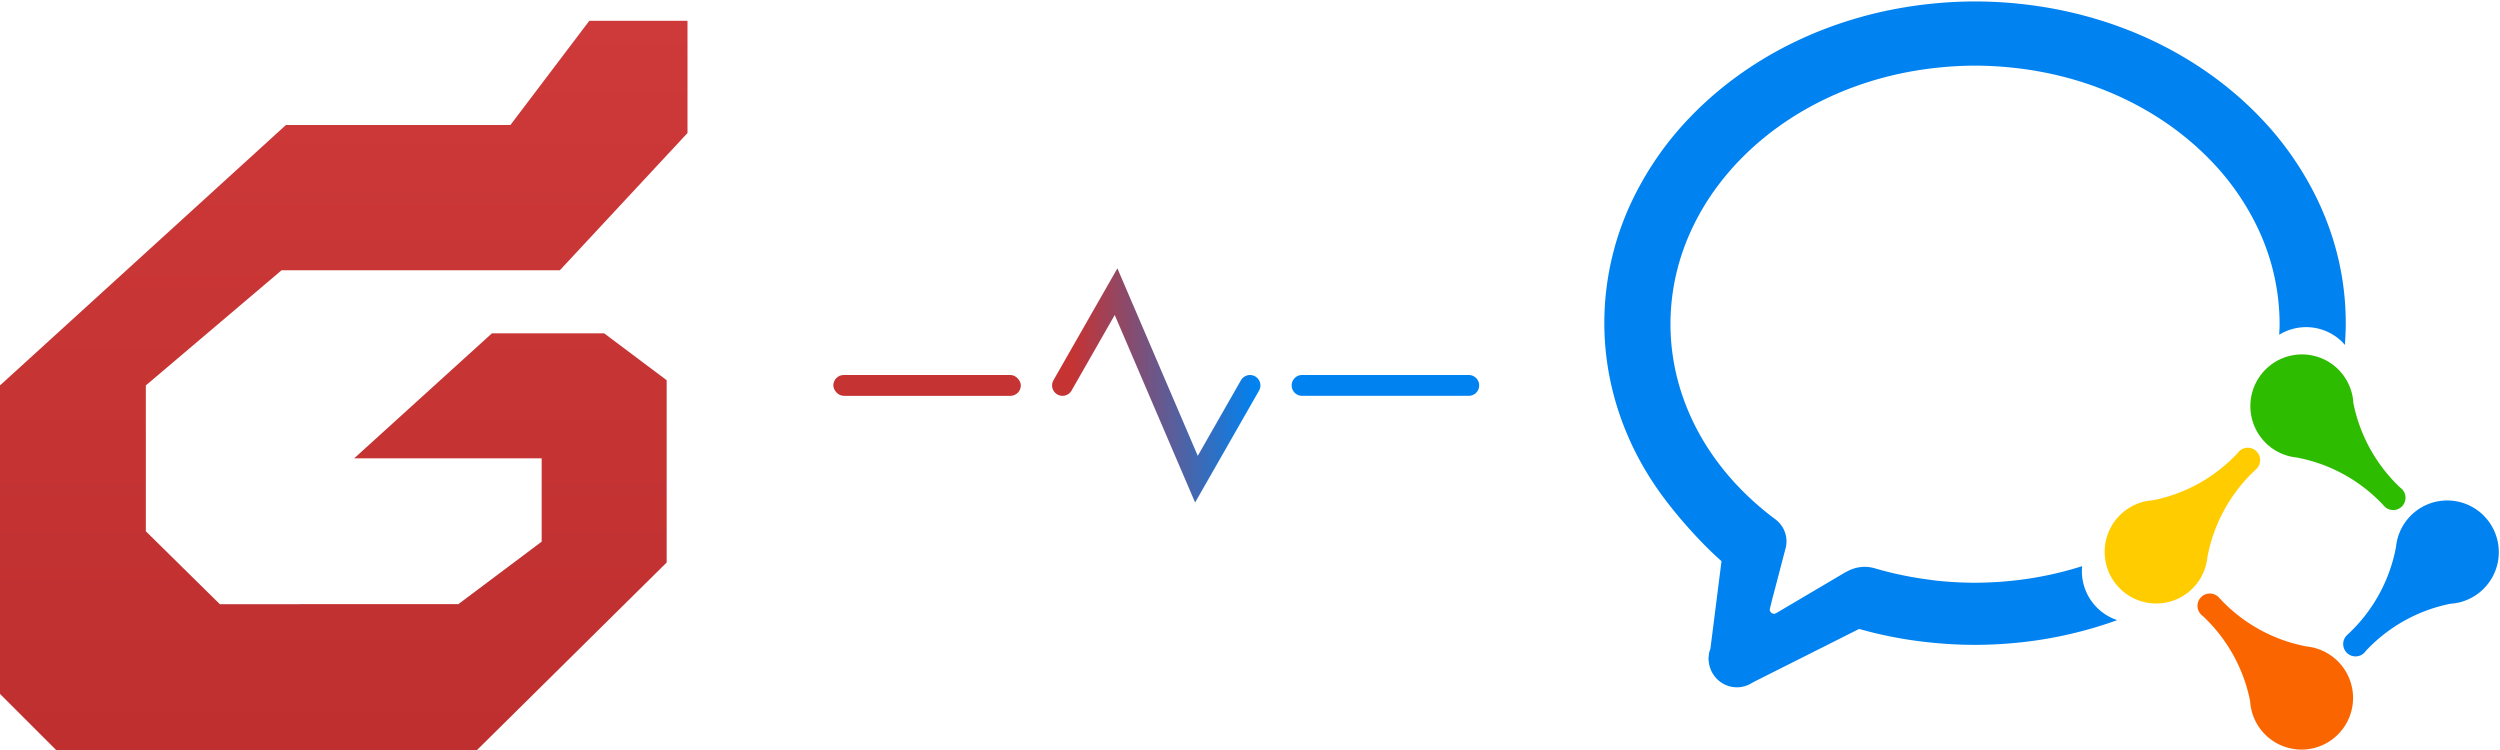 <svg xmlns="http://www.w3.org/2000/svg" width="120" height="36" viewBox="0 0 120 36"><defs><linearGradient id="a" x1="50%" x2="50%" y1="0%" y2="100%"><stop offset="0%" stop-color="#CE3939"/><stop offset="100%" stop-color="#BF2F2F"/></linearGradient><linearGradient id="b" x1="5.471%" x2="103.186%" y1="50%" y2="50%"><stop offset="0%" stop-color="#C53333"/><stop offset="100%" stop-color="#0082F0"/></linearGradient></defs><g fill="none" fill-rule="evenodd"><path fill="#FB6500" d="M111.031 31.083a2.4 2.4 0 0 0-.297-.05 7.596 7.596 0 0 1-4.234-2.362.593.593 0 1 0-.754.906l.17.167a7.628 7.628 0 0 1 2.09 3.907 2.429 2.429 0 0 0 .082.502 2.47 2.47 0 0 0 4.136 1.099 2.483 2.483 0 0 0-1.193-4.169"/><path fill="#0082F0" d="M119.22 24.752a2.47 2.47 0 0 0-4.21 1.493 7.626 7.626 0 0 1-2.356 4.243.593.593 0 1 0 .905.756 7.596 7.596 0 0 1 4.064-2.265 2.414 2.414 0 0 0 .501-.083 2.483 2.483 0 0 0 1.096-4.144"/><path fill="#2DBC00" d="M108.742 17.74a2.484 2.484 0 0 0 0 3.507 2.462 2.462 0 0 0 1.49.712 7.595 7.595 0 0 1 4.235 2.362.591.591 0 1 0 .754-.907 7.626 7.626 0 0 1-2.26-4.073 2.302 2.302 0 0 0-.082-.502 2.47 2.47 0 0 0-4.136-1.099"/><path fill="#FC0" d="M105.935 26.897c.008-.05.015-.1.02-.15a7.632 7.632 0 0 1 2.358-4.242.594.594 0 0 0 0-.84.59.59 0 0 0-.906.083 7.594 7.594 0 0 1-4.064 2.265 2.444 2.444 0 0 0-.5.083 2.483 2.483 0 0 0-1.097 4.144 2.47 2.47 0 0 0 4.189-1.343"/><path fill="#0082F0" d="M108.453 5.599c-2.87-2.974-6.886-4.89-11.31-5.394a20.858 20.858 0 0 0-2.34-.136c-.724 0-1.477.042-2.24.126-4.445.484-8.485 2.39-11.375 5.365a15.22 15.22 0 0 0-2.763 3.9 13.642 13.642 0 0 0-1.417 6.051c0 2.7.82 5.363 2.372 7.7.785 1.184 2.07 2.675 3.252 3.726l-.533 4.21c-.022.058-.045.114-.058.175-.012.054-.016.111-.021.168-.004.043-.013.085-.013.129 0 .047.01.091.014.138.07.692.646 1.234 1.355 1.234.248 0 .476-.07.677-.186.048-.027.078-.042.106-.062l1.276-.642 3.803-1.912a19.67 19.67 0 0 0 3.321.64 20.53 20.53 0 0 0 2.243.124c.76 0 1.547-.046 2.34-.136 1.56-.178 3.06-.538 4.485-1.05a2.48 2.48 0 0 1-1.685-2.591 16.74 16.74 0 0 1-3.179.68 17.39 17.39 0 0 1-1.96.115c-.624 0-1.255-.035-1.878-.103-.13-.014-.259-.035-.388-.052a16.91 16.91 0 0 1-2.516-.528 1.718 1.718 0 0 0-.523-.08 1.78 1.78 0 0 0-.832.218c-.036.019-.071.034-.107.055l-3.124 1.845-.135.08c-.071.042-.11.056-.144.056a.212.212 0 0 1-.208-.216l.12-.488.14-.53.227-.869.254-.97a1.317 1.317 0 0 0-.472-1.462 14.002 14.002 0 0 1-1.305-1.1 12.779 12.779 0 0 1-1.85-2.192c-1.23-1.85-1.879-3.95-1.879-6.074 0-1.647.376-3.25 1.117-4.762.554-1.129 1.3-2.18 2.217-3.126 2.376-2.446 5.717-4.014 9.408-4.416.642-.07 1.274-.106 1.877-.106.634 0 1.294.039 1.961.115 3.674.418 6.995 1.995 9.353 4.439a12.193 12.193 0 0 1 2.205 3.133 10.739 10.739 0 0 1 1.1 4.723c0 .17-.011.339-.02.508a2.466 2.466 0 0 1 3.038.357c.041.042.076.087.114.131.027-.347.043-.696.043-1.046 0-2.077-.47-4.097-1.395-6.002a15.203 15.203 0 0 0-2.748-3.91z"/><path fill="url(#a)" d="M28.286 1L24.5 6H13.724L0 18.5v14.808L2.694 36h20.204L32 27v-8.75L29 16h-5.388L17 22h9v4l-4 3H10.551L7 25.5v-7l6.514-5.526h13.357L33 6.385V1z"/><g transform="translate(40 14)"><rect width="9" height="1" y="4" fill="#C53333" rx=".5"/><path fill="#0082F0" d="M22.5 4h8a.5.5 0 1 1 0 1h-8a.5.5 0 1 1 0-1z"/><path stroke="url(#b)" stroke-linecap="round" d="M11 4.5L13.571 0l3.858 9L20 4.5"/></g></g></svg>
